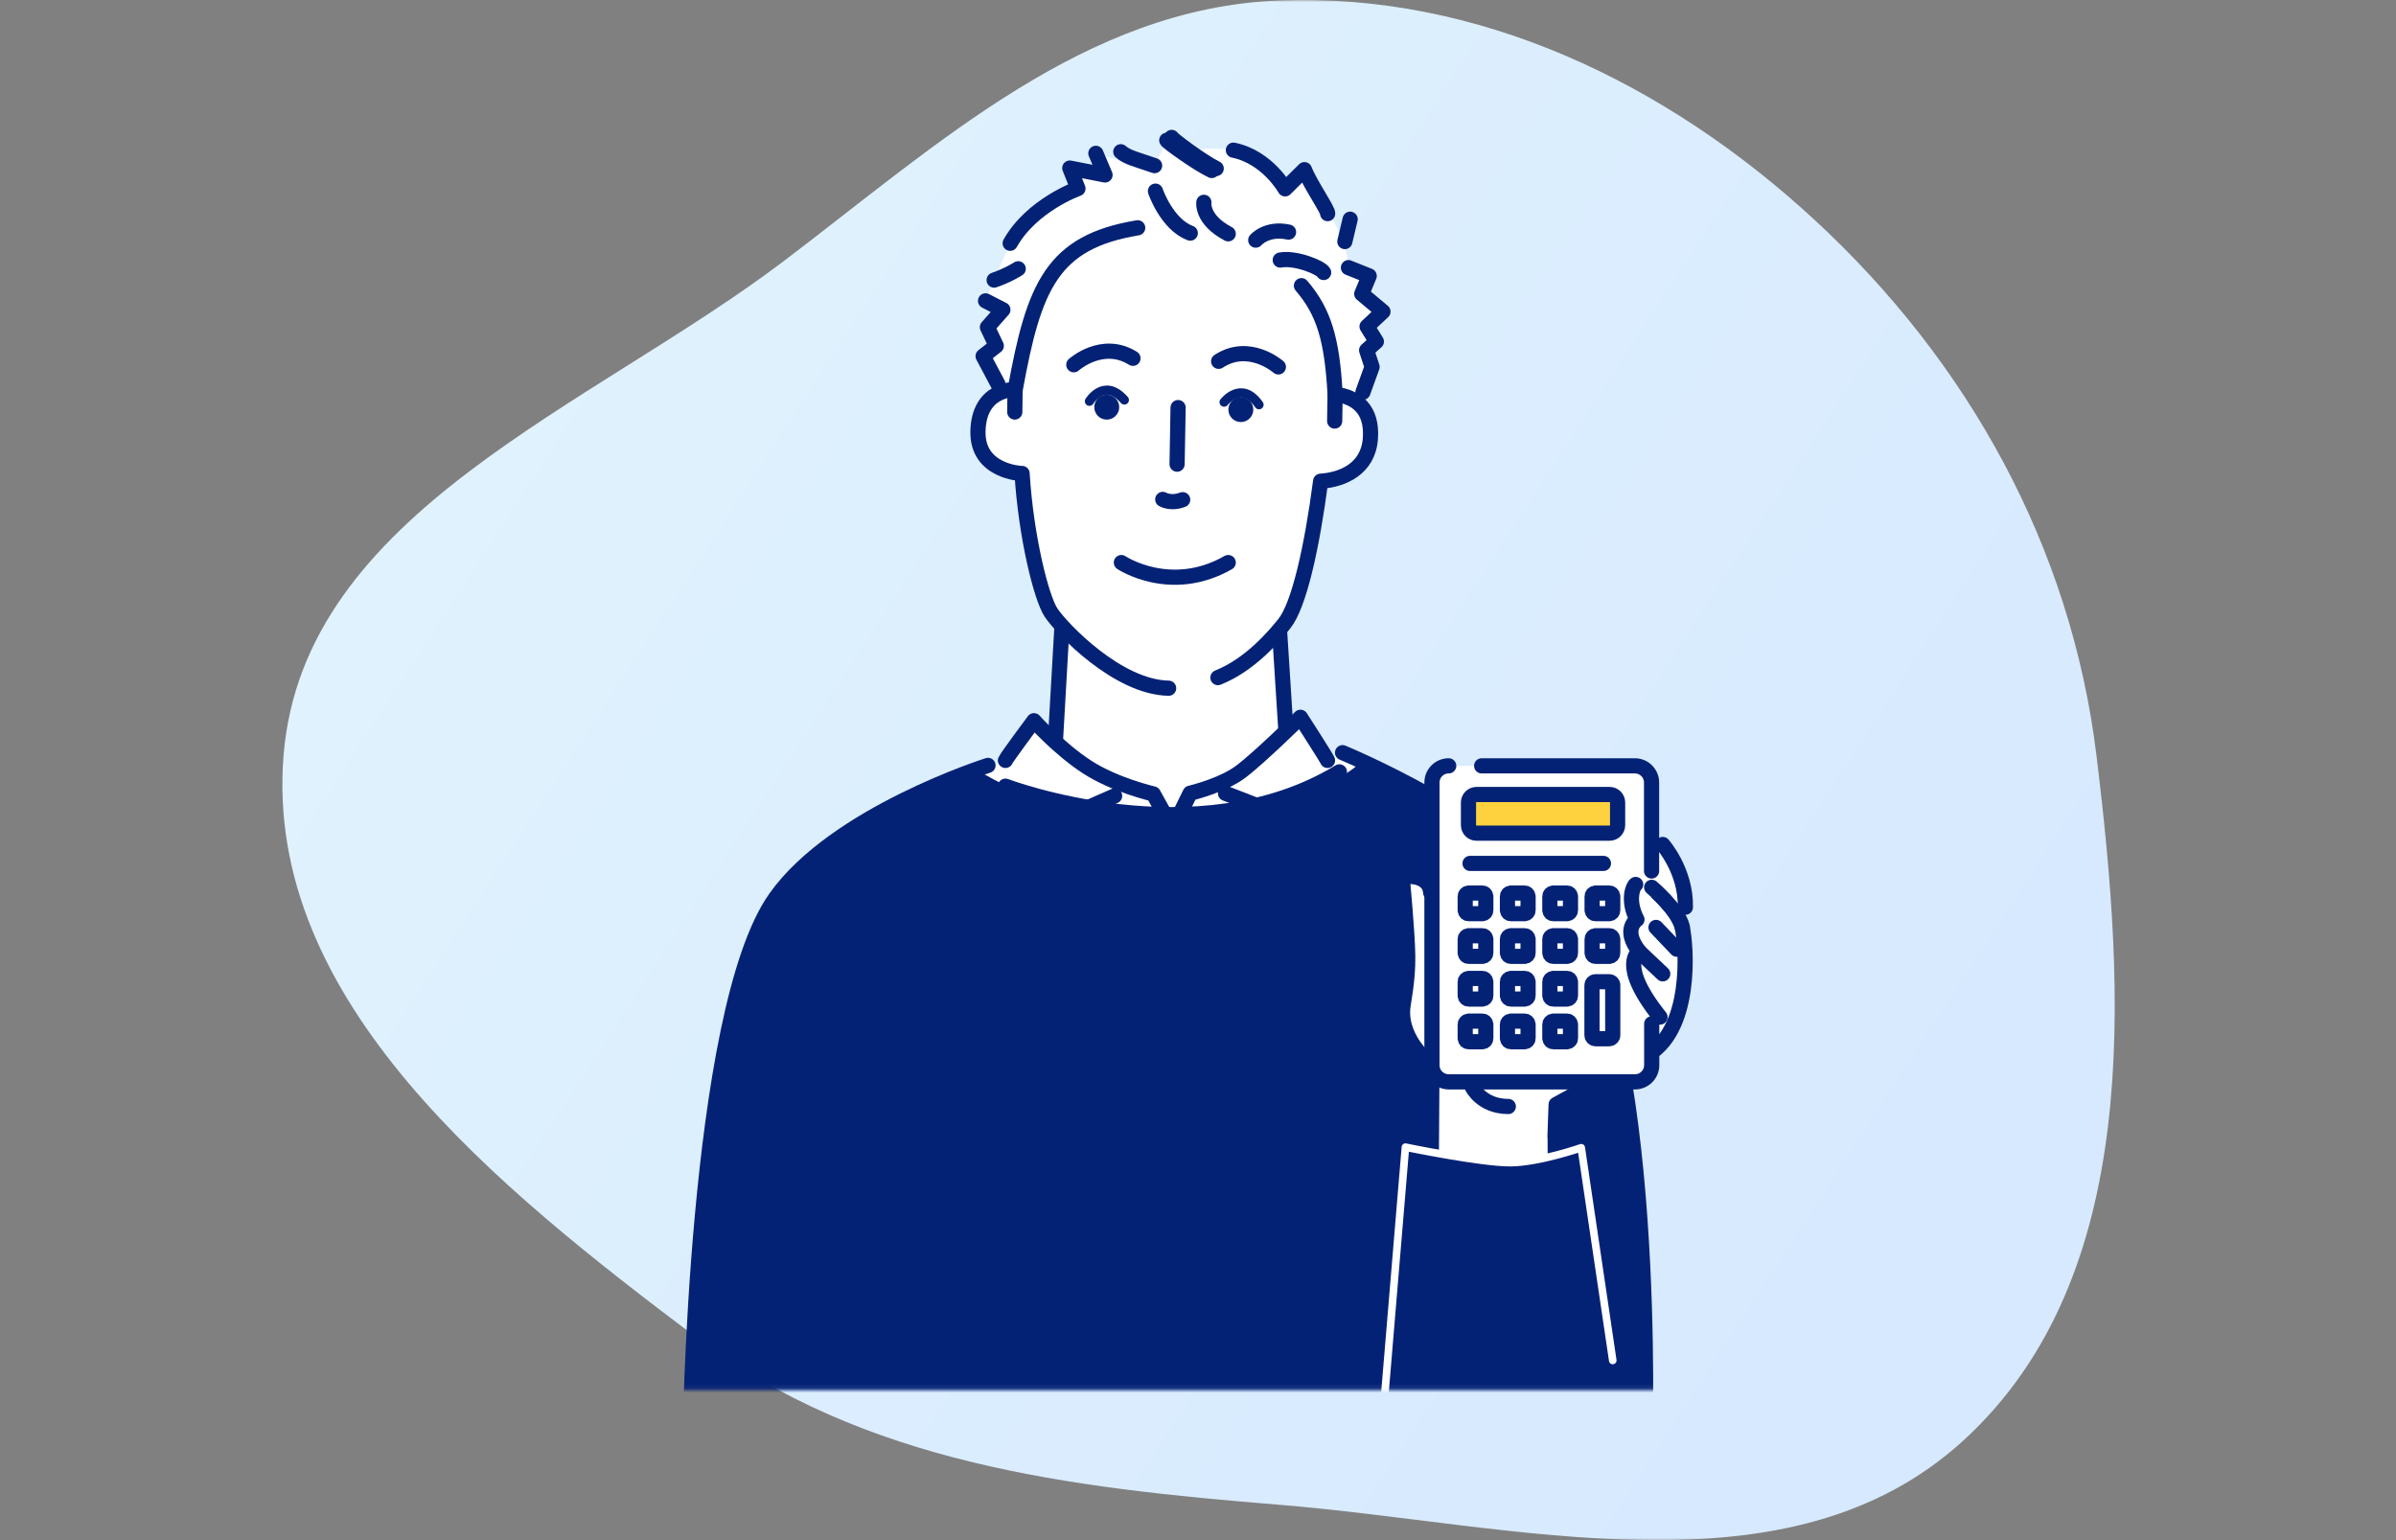 <svg width="560" height="360" viewBox="0 0 560 360" fill="none" xmlns="http://www.w3.org/2000/svg">
<rect x="0" y="0" width="560" height="360" fill="#808080" stroke="none"/>
<mask id="mask0_3098_16858" style="mask-type:alpha" maskUnits="userSpaceOnUse" x="0" y="0" width="560" height="360">
<rect width="560" height="360" fill="#D9D9D9"/>
</mask>
<g mask="url(#mask0_3098_16858)">
<path fill-rule="evenodd" clip-rule="evenodd" d="M298.867 0.114C345.691 -1.755 389.591 19.541 424.028 51.322C460.055 84.569 484.013 127.824 489.977 176.483C496.853 232.58 500.652 298.415 458.996 336.612C417.917 374.28 354.42 356.224 298.867 351.723C249.948 347.76 201.94 342.143 162.741 312.609C116.568 277.819 61.573 234.103 66.283 176.483C70.926 119.682 137.902 95.364 183.313 60.929C219.368 33.588 253.654 1.918 298.867 0.114Z" fill="url(#paint0_linear_3098_16858)"/>
<mask id="mask1_3098_16858" style="mask-type:luminance" maskUnits="userSpaceOnUse" x="149" y="20" width="262" height="305">
<path d="M410.418 20H149.583V324.899H410.418V20Z" fill="white"/>
</mask>
<g mask="url(#mask1_3098_16858)">
<path d="M318.541 91.688L320.684 85.761L319.411 81.911L321.655 79.868L319.478 76.353L323.228 72.87L318.273 68.719L319.98 64.533L315.159 62.558C314.69 54.89 310.304 49.934 310.304 49.934C310.471 49.164 306.185 43.037 304.879 39.655L300.359 44.142C300.359 44.142 296.207 36.708 288.272 35.101C288.272 35.101 282.178 34.231 279.332 35.202L272.668 32.791L269.421 39.889L256.094 35.838L258.237 40.894L250 39.287L251.909 44.075C251.909 44.075 241.094 47.892 236.071 56.865L230.312 70.326L234.397 72.435L230.781 76.52L232.857 80.839L229.776 83.284L233.225 89.779L237.478 89.913L273.439 91.018L312.045 92.19L318.541 91.722V91.688Z" fill="white"/>
<path d="M275.716 190.397L278.16 185.408C278.16 185.408 285.593 183.667 289.946 180.419C294.299 177.171 303.942 167.662 303.942 167.662C303.942 167.662 310.036 177.137 310.271 177.74L313.786 175.899L322.325 179.783L286.23 194.08L275.749 190.363" fill="white"/>
<path d="M272.233 190.43L269.555 185.609C269.555 185.609 260.581 183.566 254.018 179.281C247.456 174.995 241.663 168.499 241.663 168.499C241.663 168.499 235.234 177.171 235 177.774L225.926 180.687L231.685 187.517L253.516 193.042L272.233 190.397V190.43Z" fill="white"/>
<path d="M364.949 209.951C355.741 198.131 333.642 185.776 318.139 178.042C311.308 185.006 291.319 190.062 267.68 190.062C247.69 190.062 237.678 185.475 228.638 180.151C209.285 188.02 188.491 199.638 181.226 209.951C162.374 236.738 161.27 338.226 161.27 338.226L384.436 337.891C384.436 337.891 387.851 239.349 364.949 209.951Z" fill="#042275"/>
<path d="M298.451 137.862L301.062 173.119C301.062 173.119 287.636 190.43 272.233 190.43C256.831 190.43 246.351 173.119 246.351 173.119L248.694 137.862" fill="white"/>
<path d="M313.787 175.932C313.787 175.932 350.116 190.899 364.949 209.985C387.852 239.383 384.436 337.924 384.436 337.924" stroke="#042275" stroke-width="3.549" stroke-linecap="round" stroke-linejoin="round"/>
<path d="M161.27 338.226C161.27 338.226 162.374 236.738 181.226 209.951C195.155 190.196 230.915 178.912 230.915 178.912" stroke="#042275" stroke-width="3.549" stroke-linecap="round" stroke-linejoin="round"/>
<path d="M196.293 229.003L200.244 337.891" stroke="#042275" stroke-width="3.549" stroke-linecap="round" stroke-linejoin="round"/>
<path d="M246.351 178.912L248.694 137.862H298.451L301.062 178.912" stroke="#042275" stroke-width="3.549" stroke-linecap="round" stroke-linejoin="round"/>
<path d="M272.702 32.791C272.836 33.226 280.035 38.383 283.216 39.856" stroke="#042275" stroke-width="3.549" stroke-linecap="round" stroke-linejoin="round"/>
<path d="M261.954 35.47C263.46 36.776 265.369 37.177 269.856 38.718" stroke="#042275" stroke-width="3.549" stroke-linecap="round" stroke-linejoin="round"/>
<path d="M234.999 177.74C235.2 177.137 241.662 168.465 241.662 168.465C241.662 168.465 247.488 174.994 254.018 179.247C260.58 183.533 269.554 185.575 269.554 185.575L272.232 190.397" fill="white"/>
<path d="M234.999 177.74C235.2 177.137 241.662 168.465 241.662 168.465C241.662 168.465 247.488 174.994 254.018 179.247C260.58 183.533 269.554 185.575 269.554 185.575L272.232 190.397" stroke="#042275" stroke-width="3.549" stroke-linecap="round" stroke-linejoin="round"/>
<path d="M275.716 190.397L278.16 185.408C278.16 185.408 285.593 183.667 289.946 180.419C294.299 177.171 303.942 167.662 303.942 167.662C303.942 167.662 310.036 177.137 310.271 177.74" fill="white"/>
<path d="M275.716 190.397L278.16 185.408C278.16 185.408 285.593 183.667 289.946 180.419C294.299 177.171 303.942 167.662 303.942 167.662C303.942 167.662 310.036 177.137 310.271 177.74" stroke="#042275" stroke-width="3.549" stroke-linecap="round" stroke-linejoin="round"/>
<path d="M234.999 183.767C234.999 183.767 279.733 200.777 313.049 180.419" stroke="#042275" stroke-width="3.549" stroke-linecap="round" stroke-linejoin="round"/>
<path d="M260.514 186.044L254.387 188.723" stroke="#042275" stroke-width="3.549" stroke-linecap="round" stroke-linejoin="round"/>
<path d="M286.43 185.441L292.993 187.986" stroke="#042275" stroke-width="3.549" stroke-linecap="round" stroke-linejoin="round"/>
<path d="M363.474 265.6L363.541 278.592L334.444 283.447L334.678 248.926C334.678 248.926 327.211 243.501 327.847 235.7C327.981 234.059 329.086 229.338 329.019 223.545C328.952 217.619 327.747 205.833 327.78 205.397C327.847 204.527 334.109 204.225 334.377 208.612L386.008 207.44C386.008 207.44 392.202 212.63 393.173 216.782C394.144 220.934 395.785 241.392 384.267 247.017C381.019 248.624 363.708 258.167 363.708 258.167L363.44 265.634L363.474 265.6Z" fill="white" stroke="#042275" stroke-width="3.549" stroke-linecap="round" stroke-linejoin="round"/>
<path d="M346.298 179.012H382.091C384.268 179.012 386.009 180.754 386.009 182.93V248.959C386.009 251.135 384.268 252.877 382.091 252.877H338.563C336.387 252.877 334.646 251.135 334.646 248.959V182.93C334.646 180.754 336.387 179.012 338.563 179.012H346.298Z" fill="white"/>
<path d="M376.198 185.709H345.092C344.057 185.709 343.217 186.549 343.217 187.584V192.875C343.217 193.91 344.057 194.75 345.092 194.75H376.198C377.234 194.75 378.073 193.91 378.073 192.875V187.584C378.073 186.549 377.234 185.709 376.198 185.709Z" fill="#FDD23E" stroke="#042275" stroke-width="3.549" stroke-linecap="round" stroke-linejoin="round"/>
<path d="M346.466 208.746H343.251C342.808 208.746 342.448 209.106 342.448 209.549V212.764C342.448 213.208 342.808 213.567 343.251 213.567H346.466C346.91 213.567 347.269 213.208 347.269 212.764V209.549C347.269 209.106 346.91 208.746 346.466 208.746Z" stroke="#042275" stroke-width="3.549" stroke-linecap="round" stroke-linejoin="round"/>
<path d="M356.342 208.746H353.128C352.684 208.746 352.324 209.106 352.324 209.549V212.764C352.324 213.208 352.684 213.567 353.128 213.567H356.342C356.786 213.567 357.146 213.208 357.146 212.764V209.549C357.146 209.106 356.786 208.746 356.342 208.746Z" stroke="#042275" stroke-width="3.549" stroke-linecap="round" stroke-linejoin="round"/>
<path d="M366.253 208.746H363.039C362.595 208.746 362.235 209.106 362.235 209.549V212.764C362.235 213.208 362.595 213.567 363.039 213.567H366.253C366.697 213.567 367.057 213.208 367.057 212.764V209.549C367.057 209.106 366.697 208.746 366.253 208.746Z" stroke="#042275" stroke-width="3.549" stroke-linecap="round" stroke-linejoin="round"/>
<path d="M376.131 208.746H372.917C372.473 208.746 372.113 209.106 372.113 209.549V212.764C372.113 213.208 372.473 213.567 372.917 213.567H376.131C376.575 213.567 376.935 213.208 376.935 212.764V209.549C376.935 209.106 376.575 208.746 376.131 208.746Z" stroke="#042275" stroke-width="3.549" stroke-linecap="round" stroke-linejoin="round"/>
<path d="M346.466 218.724H343.251C342.808 218.724 342.448 219.084 342.448 219.527V222.742C342.448 223.186 342.808 223.545 343.251 223.545H346.466C346.91 223.545 347.269 223.186 347.269 222.742V219.527C347.269 219.084 346.91 218.724 346.466 218.724Z" stroke="#042275" stroke-width="3.549" stroke-linecap="round" stroke-linejoin="round"/>
<path d="M356.342 218.724H353.128C352.684 218.724 352.324 219.084 352.324 219.527V222.742C352.324 223.186 352.684 223.545 353.128 223.545H356.342C356.786 223.545 357.146 223.186 357.146 222.742V219.527C357.146 219.084 356.786 218.724 356.342 218.724Z" stroke="#042275" stroke-width="3.549" stroke-linecap="round" stroke-linejoin="round"/>
<path d="M366.253 218.724H363.039C362.595 218.724 362.235 219.084 362.235 219.527V222.742C362.235 223.186 362.595 223.545 363.039 223.545H366.253C366.697 223.545 367.057 223.186 367.057 222.742V219.527C367.057 219.084 366.697 218.724 366.253 218.724Z" stroke="#042275" stroke-width="3.549" stroke-linecap="round" stroke-linejoin="round"/>
<path d="M376.131 218.724H372.917C372.473 218.724 372.113 219.084 372.113 219.527V222.742C372.113 223.186 372.473 223.545 372.917 223.545H376.131C376.575 223.545 376.935 223.186 376.935 222.742V219.527C376.935 219.084 376.575 218.724 376.131 218.724Z" stroke="#042275" stroke-width="3.549" stroke-linecap="round" stroke-linejoin="round"/>
<path d="M346.466 228.702H343.251C342.808 228.702 342.448 229.062 342.448 229.505V232.72C342.448 233.164 342.808 233.523 343.251 233.523H346.466C346.91 233.523 347.269 233.164 347.269 232.72V229.505C347.269 229.062 346.91 228.702 346.466 228.702Z" stroke="#042275" stroke-width="3.549" stroke-linecap="round" stroke-linejoin="round"/>
<path d="M356.342 228.702H353.128C352.684 228.702 352.324 229.062 352.324 229.505V232.72C352.324 233.164 352.684 233.523 353.128 233.523H356.342C356.786 233.523 357.146 233.164 357.146 232.72V229.505C357.146 229.062 356.786 228.702 356.342 228.702Z" stroke="#042275" stroke-width="3.549" stroke-linecap="round" stroke-linejoin="round"/>
<path d="M366.253 228.702H363.039C362.595 228.702 362.235 229.062 362.235 229.505V232.72C362.235 233.164 362.595 233.523 363.039 233.523H366.253C366.697 233.523 367.057 233.164 367.057 232.72V229.505C367.057 229.062 366.697 228.702 366.253 228.702Z" stroke="#042275" stroke-width="3.549" stroke-linecap="round" stroke-linejoin="round"/>
<path d="M346.466 238.68H343.251C342.808 238.68 342.448 239.04 342.448 239.483V242.698C342.448 243.142 342.808 243.501 343.251 243.501H346.466C346.91 243.501 347.269 243.142 347.269 242.698V239.483C347.269 239.04 346.91 238.68 346.466 238.68Z" stroke="#042275" stroke-width="3.549" stroke-linecap="round" stroke-linejoin="round"/>
<path d="M356.342 238.68H353.128C352.684 238.68 352.324 239.04 352.324 239.483V242.698C352.324 243.142 352.684 243.501 353.128 243.501H356.342C356.786 243.501 357.146 243.142 357.146 242.698V239.483C357.146 239.04 356.786 238.68 356.342 238.68Z" stroke="#042275" stroke-width="3.549" stroke-linecap="round" stroke-linejoin="round"/>
<path d="M366.253 238.68H363.039C362.595 238.68 362.235 239.04 362.235 239.483V242.698C362.235 243.142 362.595 243.501 363.039 243.501H366.253C366.697 243.501 367.057 243.142 367.057 242.698V239.483C367.057 239.04 366.697 238.68 366.253 238.68Z" stroke="#042275" stroke-width="3.549" stroke-linecap="round" stroke-linejoin="round"/>
<path d="M376.935 238.747V241.995C376.935 242.43 376.567 242.798 376.132 242.798H372.884C372.448 242.798 372.08 242.43 372.08 241.995V230.275C372.08 229.84 372.448 229.472 372.884 229.472H376.132C376.567 229.472 376.935 229.84 376.935 230.275V238.747Z" stroke="#042275" stroke-width="3.549" stroke-linecap="round" stroke-linejoin="round"/>
<path d="M343.585 201.815H374.758" stroke="#042275" stroke-width="3.549" stroke-linecap="round" stroke-linejoin="round"/>
<path d="M382.293 206.737C381.757 206.971 380.217 210.386 382.594 214.94C382.594 214.94 379.045 217.217 383.13 222.407C383.13 222.407 378.04 225.32 387.985 237.742" fill="white"/>
<path d="M382.293 206.737C381.757 206.971 380.217 210.386 382.594 214.94C382.594 214.94 379.045 217.217 383.13 222.407C383.13 222.407 378.04 225.32 387.985 237.742" stroke="#042275" stroke-width="3.549" stroke-linecap="round" stroke-linejoin="round"/>
<path d="M338.597 179.012C336.421 179.012 334.68 180.754 334.68 182.93V248.959C334.68 251.135 336.421 252.877 338.597 252.877H382.126C384.302 252.877 386.043 251.135 386.043 248.959V239.316" stroke="#042275" stroke-width="3.549" stroke-linecap="round" stroke-linejoin="round"/>
<path d="M393.878 212.094C394.046 203.556 388.588 197.429 388.588 197.429H386.01V207.44C390.061 213.434 393.878 212.094 393.878 212.094Z" fill="white"/>
<path d="M346.298 179.012H382.092C384.268 179.012 386.01 180.754 386.01 182.93V203.589" stroke="#042275" stroke-width="3.549" stroke-linecap="round" stroke-linejoin="round"/>
<path d="M387.047 216.782L391.902 221.871" stroke="#042275" stroke-width="3.549" stroke-linecap="round" stroke-linejoin="round"/>
<path d="M383.096 222.407L388.62 227.63" stroke="#042275" stroke-width="3.549" stroke-linecap="round" stroke-linejoin="round"/>
<path d="M393.207 216.748C392.236 212.596 386.042 207.406 386.042 207.406L393.207 216.748Z" fill="white"/>
<path d="M393.207 216.748C392.236 212.596 386.042 207.406 386.042 207.406" stroke="#042275" stroke-width="3.549" stroke-linecap="round" stroke-linejoin="round"/>
<path d="M322.659 337.891L328.485 268.145C328.485 268.145 346.466 271.862 353.162 271.761C359.859 271.661 369.569 268.279 369.569 268.279L376.936 318.002" fill="#042275"/>
<path d="M344.089 254.082C344.089 254.082 346.299 258.636 352.527 258.636" stroke="#042275" stroke-width="3.549" stroke-linecap="round" stroke-linejoin="round"/>
<path d="M388.621 197.395C388.621 197.395 394.079 203.556 393.911 212.061" stroke="#042275" stroke-width="3.549" stroke-linecap="round" stroke-linejoin="round"/>
<path d="M265.872 53.45C245.849 56.765 239.387 67.245 237.277 91.052C236.942 91.018 236.574 90.918 236.239 90.918C230.681 90.817 228.672 95.304 228.571 100.862C228.404 110.238 238.516 110.673 238.884 110.639C239.788 125.405 243.405 139.703 245.681 143.152C248.26 147.002 261.251 160.63 273.138 160.831C284.087 160.998 296.944 149.815 300.226 145.763C303.674 141.511 306.621 128.017 308.663 112.447C313.853 112.113 319.746 109.534 320.282 102.57C320.818 95.706 317.101 92.759 312.045 92.123C311.242 70.761 301.465 55.626 280.805 54.421C272.602 53.785 270.66 52.68 265.872 53.416V53.45Z" fill="white"/>
<path d="M284.656 158.386C292.256 155.373 297.982 148.509 300.159 145.797C303.607 141.544 306.621 128.051 308.663 112.481C313.853 112.146 319.746 109.568 320.282 102.603C320.818 95.739 317.101 92.793 312.045 92.156C311.342 79.299 309.433 72.904 304.177 66.776" stroke="#042275" stroke-width="3.549" stroke-linecap="round" stroke-linejoin="round"/>
<path d="M265.905 53.249C245.882 56.564 241.663 66.877 237.277 91.052C236.942 91.018 228.739 90.918 228.571 100.896C228.404 110.204 238.516 110.706 238.884 110.673C239.788 125.439 243.371 139.736 245.648 143.185C248.226 147.036 261.251 160.663 273.138 160.864" stroke="#042275" stroke-width="3.549" stroke-linecap="round" stroke-linejoin="round"/>
<path d="M258.673 98.083C260.282 98.083 261.586 96.779 261.586 95.17C261.586 93.561 260.282 92.257 258.673 92.257C257.064 92.257 255.76 93.561 255.76 95.17C255.76 96.779 257.064 98.083 258.673 98.083Z" fill="#042275"/>
<path d="M290.013 98.652C291.621 98.652 292.926 97.348 292.926 95.739C292.926 94.13 291.621 92.826 290.013 92.826C288.404 92.826 287.1 94.13 287.1 95.739C287.1 97.348 288.404 98.652 290.013 98.652Z" fill="#042275"/>
<path d="M271.764 116.733C271.764 116.733 273.639 117.872 276.418 116.8" stroke="#042275" stroke-width="3.549" stroke-linecap="round" stroke-linejoin="round"/>
<path d="M250.972 85.259C250.972 85.259 257.635 79.265 264.8 83.752" stroke="#042275" stroke-width="3.549" stroke-linecap="round" stroke-linejoin="round"/>
<path d="M298.786 85.761C298.786 85.761 291.989 79.768 284.823 84.455" stroke="#042275" stroke-width="3.549" stroke-linecap="round" stroke-linejoin="round"/>
<path d="M275.347 95.27L275.112 108.496" stroke="#042275" stroke-width="3.549" stroke-linecap="round" stroke-linejoin="round"/>
<path d="M237.243 91.052L237.176 96.308" stroke="#042275" stroke-width="3.549" stroke-linecap="round" stroke-linejoin="round"/>
<path d="M312.045 92.156L311.944 98.418" stroke="#042275" stroke-width="3.549" stroke-linecap="round" stroke-linejoin="round"/>
<path d="M270.057 44.677C270.057 44.677 272.668 52.412 278.193 54.488" stroke="#042275" stroke-width="3.549" stroke-linecap="round" stroke-linejoin="round"/>
<path d="M281.374 47.289C281.374 47.289 280.738 51.34 287.066 54.655" stroke="#042275" stroke-width="3.549" stroke-linecap="round" stroke-linejoin="round"/>
<path d="M236.104 56.865C241.127 47.925 251.942 44.075 251.942 44.075L250.034 39.286L258.27 40.894L256.128 35.838" stroke="#042275" stroke-width="3.549" stroke-linecap="round" stroke-linejoin="round"/>
<path d="M237.98 62.825C237.98 62.825 235.602 64.365 232.354 65.47" stroke="#042275" stroke-width="3.549" stroke-linecap="round" stroke-linejoin="round"/>
<path d="M230.346 70.325L234.397 72.401L230.781 76.486L232.857 80.839L229.776 83.25L233.225 89.746" stroke="#042275" stroke-width="3.549" stroke-linecap="round" stroke-linejoin="round"/>
<path d="M318.541 91.688L320.684 85.761L319.412 81.877L321.688 79.835L319.512 76.319L323.229 72.837L318.273 68.685L320.014 64.499L315.159 62.557" stroke="#042275" stroke-width="3.549" stroke-linecap="round" stroke-linejoin="round"/>
<path d="M314.322 56.463L315.561 51.24" stroke="#042275" stroke-width="3.549" stroke-linecap="round" stroke-linejoin="round"/>
<path d="M310.304 49.934C310.471 49.164 306.185 43.036 304.879 39.655L300.359 44.141C300.359 44.141 296.207 36.708 288.271 35.101" stroke="#042275" stroke-width="3.549" stroke-linecap="round" stroke-linejoin="round"/>
<path d="M273.841 32.121C273.975 32.556 281.073 37.847 284.254 39.387" stroke="#042275" stroke-width="3.549" stroke-linecap="round" stroke-linejoin="round"/>
<path d="M293.495 56.129C293.495 56.129 296.04 53.148 301.163 54.253" stroke="#042275" stroke-width="3.549" stroke-linecap="round" stroke-linejoin="round"/>
<path d="M309.366 63.696C308.797 62.557 302.837 60.113 299.221 60.783" stroke="#042275" stroke-width="3.549" stroke-linecap="round" stroke-linejoin="round"/>
<path d="M254.621 93.797C254.621 93.797 258.07 88.139 262.791 93.496" stroke="#042275" stroke-width="2.143" stroke-linecap="round" stroke-linejoin="round"/>
<path d="M286.095 93.998C286.095 93.998 290.146 88.741 294.265 94.601" stroke="#042275" stroke-width="2.143" stroke-linecap="round" stroke-linejoin="round"/>
<path d="M262.088 131.499C262.088 131.499 273.606 139.201 287.066 131.499" stroke="#042275" stroke-width="3.549" stroke-linecap="round" stroke-linejoin="round"/>
<path d="M322.659 337.891L328.485 268.145C328.485 268.145 346.466 271.861 353.162 271.761C359.859 271.661 369.569 268.279 369.569 268.279L376.936 318.001" fill="#042275"/>
<path d="M322.659 337.891L328.485 268.145C328.485 268.145 346.466 271.861 353.162 271.761C359.859 271.661 369.569 268.279 369.569 268.279L376.936 318.001" stroke="white" stroke-width="1.775" stroke-linecap="round" stroke-linejoin="round"/>
</g>
</g>
<defs>
<linearGradient id="paint0_linear_3098_16858" x1="83.236" y1="57.023" x2="443.61" y2="291.465" gradientUnits="userSpaceOnUse">
<stop stop-color="#E0F3FD"/>
<stop offset="1" stop-color="#D7E9FE"/>
</linearGradient>
</defs>
</svg>
